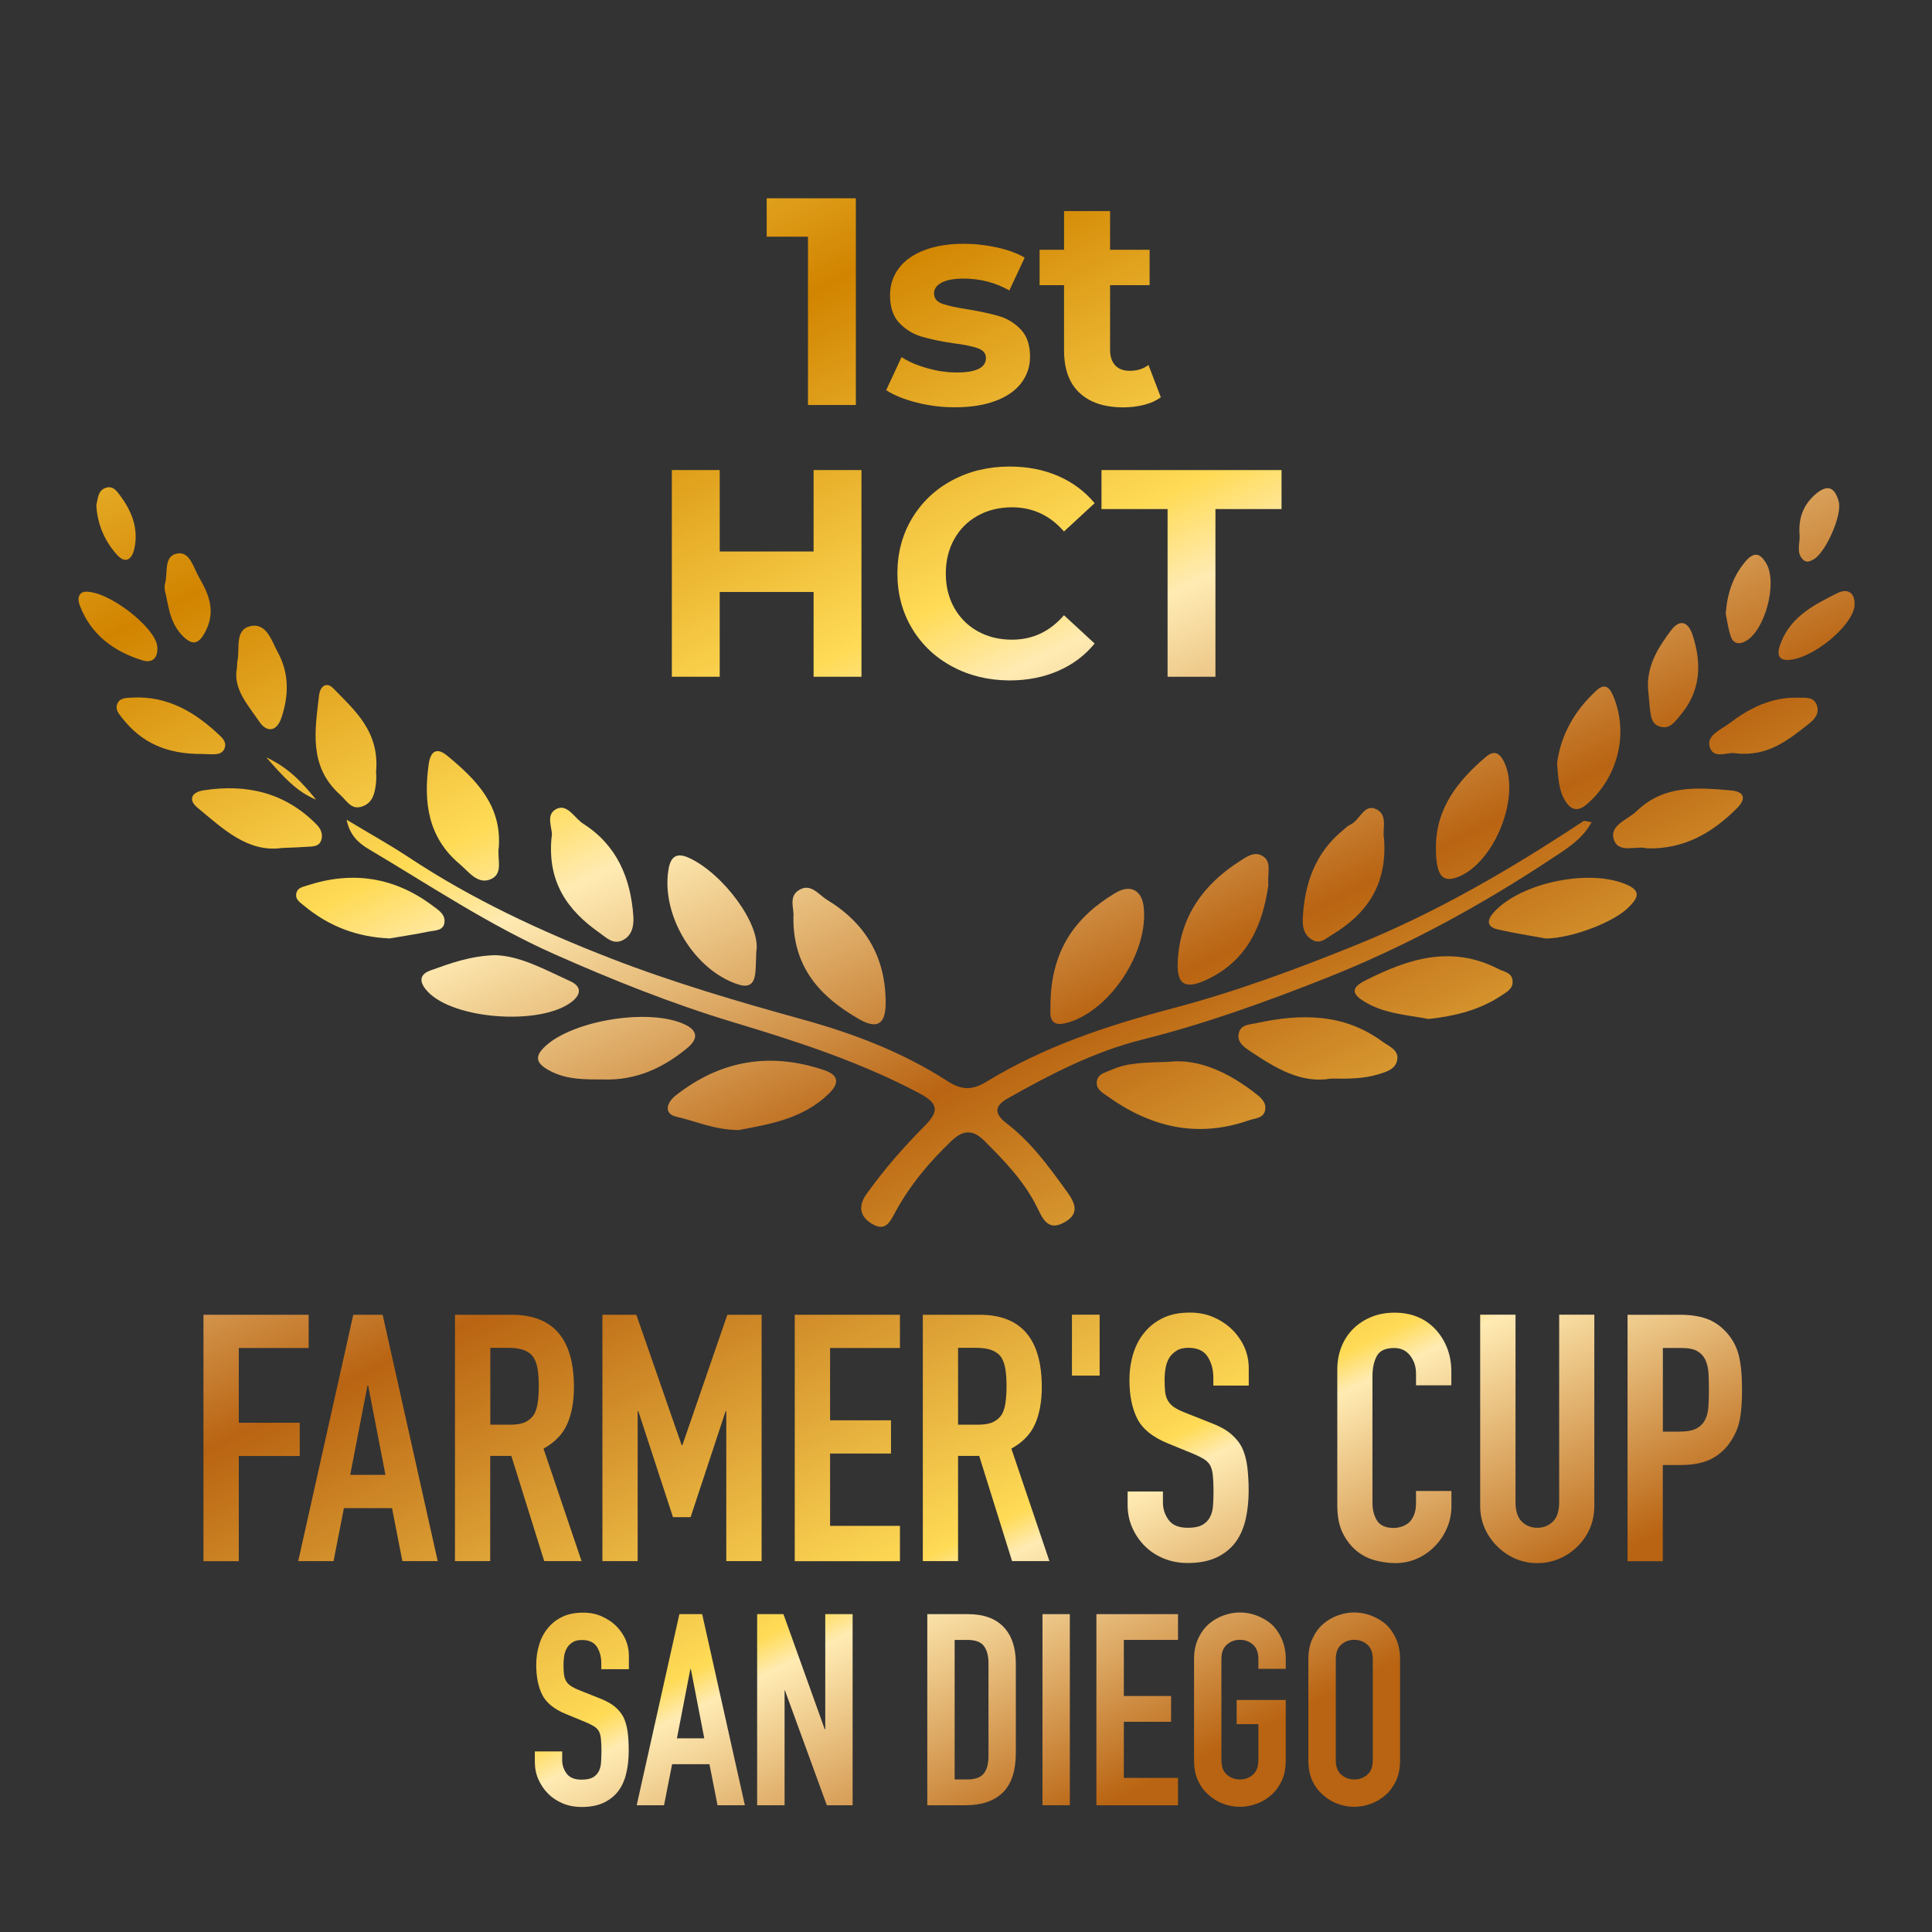<svg enable-background="new 0 0 220.39 220.39" viewBox="0 0 220.39 220.39" xmlns="http://www.w3.org/2000/svg" xmlns:xlink="http://www.w3.org/1999/xlink"><rect x="0" y="0" width="220.39" height="220.39" fill="#333333" stroke="none"/><linearGradient id="a"><stop offset="0" stop-color="#ffdb56"/><stop offset=".178" stop-color="#d18400"/><stop offset=".365" stop-color="#ffdb56"/><stop offset=".415" stop-color="#ffebb3"/><stop offset=".606" stop-color="#b96412"/><stop offset=".834" stop-color="#ffdb56"/><stop offset=".853" stop-color="#ffebb3"/><stop offset="1" stop-color="#b96412"/></linearGradient><linearGradient id="b" gradientUnits="userSpaceOnUse" x1="67.1" x2="157.724" xlink:href="#a" y1="4.91" y2="190.387"/><linearGradient id="c" gradientUnits="userSpaceOnUse" x1="74.358" x2="164.981" xlink:href="#a" y1="1.364" y2="186.841"/><linearGradient id="d" gradientUnits="userSpaceOnUse" x1="34.859" x2="125.483" xlink:href="#a" y1="20.662" y2="206.14"/><linearGradient id="e" gradientUnits="userSpaceOnUse" x1="72.71" x2="163.333" xlink:href="#a" y1="2.169" y2="187.646"/><linearGradient id="f" gradientUnits="userSpaceOnUse" x1="49.05" x2="139.673" xlink:href="#a" y1="13.729" y2="199.206"/><linearGradient id="g" gradientUnits="userSpaceOnUse" x1="89.135" x2="179.758" xlink:href="#a" y1="-5.856" y2="179.621"/><linearGradient id="h" gradientUnits="userSpaceOnUse" x1="39.019" x2="129.642" xlink:href="#a" y1="18.63" y2="204.108"/><linearGradient id="i" gradientUnits="userSpaceOnUse" x1="86.155" x2="176.778" xlink:href="#a" y1="-4.4" y2="181.077"/><linearGradient id="j" gradientUnits="userSpaceOnUse" x1="24.545" x2="115.168" xlink:href="#a" y1="25.702" y2="211.18"/><linearGradient id="k" gradientUnits="userSpaceOnUse" x1="16.584" x2="107.207" xlink:href="#a" y1="29.591" y2="215.069"/><linearGradient id="l" gradientUnits="userSpaceOnUse" x1="102.546" x2="193.169" xlink:href="#a" y1="-12.409" y2="173.069"/><linearGradient id="m" gradientUnits="userSpaceOnUse" x1="29.748" x2="120.371" xlink:href="#a" y1="23.16" y2="208.637"/><linearGradient id="n" gradientUnits="userSpaceOnUse" x1="99.301" x2="189.924" xlink:href="#a" y1="-10.823" y2="174.654"/><linearGradient id="o" gradientUnits="userSpaceOnUse" x1="117.928" x2="208.551" xlink:href="#a" y1="-19.924" y2="165.553"/><linearGradient id="p" gradientUnits="userSpaceOnUse" x1="20.668" x2="111.291" xlink:href="#a" y1="27.596" y2="213.074"/><linearGradient id="q" gradientUnits="userSpaceOnUse" x1="8.137" x2="98.76" xlink:href="#a" y1="33.719" y2="219.196"/><linearGradient id="r" gradientUnits="userSpaceOnUse" x1="113.633" x2="204.256" xlink:href="#a" y1="-17.826" y2="167.651"/><linearGradient id="s" gradientUnits="userSpaceOnUse" x1="12.886" x2="103.509" xlink:href="#a" y1="31.398" y2="216.876"/><linearGradient id="t" gradientUnits="userSpaceOnUse" x1="127.543" x2="218.166" xlink:href="#a" y1="-24.622" y2="160.855"/><linearGradient id="u" gradientUnits="userSpaceOnUse" x1="132.611" x2="223.234" xlink:href="#a" y1="-27.099" y2="158.379"/><linearGradient id="v" gradientUnits="userSpaceOnUse" x1="1.782" x2="92.406" xlink:href="#a" y1="36.812" y2="222.29"/><linearGradient id="w" gradientUnits="userSpaceOnUse" x1="-2.071" x2="88.552" xlink:href="#a" y1="38.706" y2="224.184"/><linearGradient id="x" gradientUnits="userSpaceOnUse" x1="144.575" x2="235.198" xlink:href="#a" y1="-32.944" y2="152.534"/><linearGradient id="y" gradientUnits="userSpaceOnUse" x1="138.426" x2="229.049" xlink:href="#a" y1="-29.94" y2="155.538"/><linearGradient id="z" gradientUnits="userSpaceOnUse" x1="8.471" x2="99.094" xlink:href="#a" y1="33.555" y2="219.033"/><linearGradient id="A" gradientUnits="userSpaceOnUse" x1="-2.346" x2="88.277" xlink:href="#a" y1="38.841" y2="224.318"/><linearGradient id="B" gradientUnits="userSpaceOnUse" x1="148.895" x2="239.518" xlink:href="#a" y1="-35.055" y2="150.423"/><linearGradient id="C" gradientUnits="userSpaceOnUse" x1="153.943" x2="244.566" xlink:href="#a" y1="-37.521" y2="147.957"/><linearGradient id="D" gradientUnits="userSpaceOnUse" x1="5.054" x2="95.677" xlink:href="#a" y1="35.225" y2="220.702"/><linearGradient id="E" gradientUnits="userSpaceOnUse" x1="158.676" x2="249.299" xlink:href="#a" y1="-39.834" y2="145.644"/><linearGradient id="F" gradientUnits="userSpaceOnUse" x1="2.081" x2="92.704" xlink:href="#a" y1="36.678" y2="222.155"/><linearGradient id="G" gradientUnits="userSpaceOnUse" x1="6.66" x2="97.283" xlink:href="#a" y1="34.441" y2="219.918"/><linearGradient id="H" gradientUnits="userSpaceOnUse" x1="77.908" x2="168.531" xlink:href="#a" y1="-.371" y2="185.107"/><linearGradient id="I" gradientUnits="userSpaceOnUse" x1="88.282" x2="178.905" xlink:href="#a" y1="-5.44" y2="180.038"/><linearGradient id="J" gradientUnits="userSpaceOnUse" x1="102.9" x2="193.523" xlink:href="#a" y1="-12.582" y2="172.896"/><linearGradient id="K" gradientUnits="userSpaceOnUse" x1="59.673" x2="150.296" xlink:href="#a" y1="8.539" y2="194.016"/><linearGradient id="L" gradientUnits="userSpaceOnUse" x1="81.792" x2="172.415" xlink:href="#a" y1="-2.268" y2="183.209"/><linearGradient id="M" gradientUnits="userSpaceOnUse" x1="101.838" x2="192.461" xlink:href="#a" y1="-12.063" y2="173.415"/><linearGradient id="N" gradientUnits="userSpaceOnUse" x1="-26.25" x2="64.373" xlink:href="#a" y1="50.52" y2="235.998"/><linearGradient id="O" gradientUnits="userSpaceOnUse" x1="-18.475" x2="72.148" xlink:href="#a" y1="46.721" y2="232.199"/><linearGradient id="P" gradientUnits="userSpaceOnUse" x1="-3.486" x2="87.137" xlink:href="#a" y1="39.398" y2="224.875"/><linearGradient id="Q" gradientUnits="userSpaceOnUse" x1="12.974" x2="103.597" xlink:href="#a" y1="31.356" y2="216.833"/><linearGradient id="R" gradientUnits="userSpaceOnUse" x1="28.204" x2="118.827" xlink:href="#a" y1="23.914" y2="209.392"/><linearGradient id="S" gradientUnits="userSpaceOnUse" x1="39.593" x2="130.216" xlink:href="#a" y1="18.35" y2="203.827"/><linearGradient id="T" gradientUnits="userSpaceOnUse" x1="54.33" x2="144.953" xlink:href="#a" y1="11.149" y2="196.627"/><linearGradient id="U" gradientUnits="userSpaceOnUse" x1="59.622" x2="150.245" xlink:href="#a" y1="8.563" y2="194.041"/><linearGradient id="V" gradientUnits="userSpaceOnUse" x1="78.527" x2="169.15" xlink:href="#a" y1="-.673" y2="184.804"/><linearGradient id="W" gradientUnits="userSpaceOnUse" x1="92.686" x2="183.309" xlink:href="#a" y1="-7.591" y2="177.886"/><linearGradient id="X" gradientUnits="userSpaceOnUse" x1="104.322" x2="194.945" xlink:href="#a" y1="-13.277" y2="172.201"/><linearGradient id="Y" gradientUnits="userSpaceOnUse" x1="-8.468" x2="82.155" xlink:href="#a" y1="41.832" y2="227.309"/><linearGradient id="Z" gradientUnits="userSpaceOnUse" x1="-.412" x2="90.211" xlink:href="#a" y1="37.896" y2="223.373"/><linearGradient id="aa" gradientUnits="userSpaceOnUse" x1="12.069" x2="102.692" xlink:href="#a" y1="31.798" y2="217.275"/><linearGradient id="ab" gradientUnits="userSpaceOnUse" x1="26.657" x2="117.28" xlink:href="#a" y1="24.67" y2="210.148"/><linearGradient id="ac" gradientUnits="userSpaceOnUse" x1="35.201" x2="125.824" xlink:href="#a" y1="20.495" y2="205.973"/><linearGradient id="ad" gradientUnits="userSpaceOnUse" x1="42.665" x2="133.288" xlink:href="#a" y1="16.849" y2="202.326"/><linearGradient id="ae" gradientUnits="userSpaceOnUse" x1="52.125" x2="142.749" xlink:href="#a" y1="12.226" y2="197.704"/><linearGradient id="af" gradientUnits="userSpaceOnUse" x1="62.654" x2="153.277" xlink:href="#a" y1="7.082" y2="192.56"/><path d="m181.56 93.79c-1.14 2.06-2.99 3.12-4.7 4.25-8.14 5.38-16.71 10.03-25.76 13.6-6.82 2.69-13.74 5.19-20.91 6.98-5.42 1.36-10.42 3.95-15.29 6.71-1.53.87-1.44 1.77-.09 2.8 2.79 2.13 4.83 4.94 6.86 7.75.9 1.24 1.6 2.53-.24 3.55-1.59.89-2.29.06-2.98-1.41-1.45-3.09-3.8-5.54-6.2-7.92-1.29-1.28-2.41-1.19-3.67.01-2.53 2.4-4.75 5.04-6.42 8.1-.65 1.19-1.13 2.35-2.74 1.37-1.47-.9-1.45-2.16-.55-3.41 1.97-2.74 4.18-5.29 6.57-7.69 1.75-1.76 1.6-2.61-.59-3.78-6.76-3.58-13.95-5.91-21.27-8.11-6.92-2.09-13.68-4.79-20.35-7.75-7.5-3.34-14.23-7.86-21.22-12.01-1.22-.72-2.15-1.68-2.47-3.32 2.37 1.43 4.8 2.78 7.11 4.3 7.2 4.77 14.98 8.39 22.98 11.5 7.19 2.79 14.61 4.96 22.05 7.02 5.75 1.59 11.31 3.72 16.34 6.96 1.66 1.07 2.83 1.13 4.55.08 6.56-4 13.74-6.38 21.17-8.34 7.09-1.86 13.99-4.42 20.83-7.18 9.26-3.73 17.77-8.71 26.05-14.18.15-.08.47.06.94.12z" fill="url(#b)"/><path d="m133.26 121.13c3.37-.41 6.78 1.14 9.89 3.55.64.49 1.34 1.04 1.17 1.94-.18.97-1.15.93-1.89 1.19-5.86 2.04-11.16.77-16.07-2.74-.57-.41-1.3-.78-1.25-1.6.06-1 .98-1.11 1.7-1.44 1.85-.83 3.81-.81 6.45-.9z" fill="url(#c)"/><path d="m84.28 128.91c-2.75-.01-4.88-1.01-7.11-1.52-1.56-.36-1.05-1.67-.11-2.41 5.11-4.03 10.79-5 16.96-2.9 1.63.55 1.8 1.46.5 2.71-2.98 2.88-6.82 3.46-10.24 4.12z" fill="url(#d)"/><path d="m119.83 114.69c.03-6.3 2.86-10.12 7.43-12.84 1.67-.99 2.97-.33 3.2 1.57.6 4.97-3.62 11.67-8.53 13.2-2.6.82-2.04-1.3-2.1-1.93z" fill="url(#e)"/><path d="m90.51 104.52c.09-.85-.57-2.21.59-2.96 1.37-.89 2.25.48 3.25 1.09 4.45 2.71 6.72 6.63 6.68 11.87-.02 2.3-.97 2.9-2.97 1.77-4.48-2.54-7.66-5.96-7.55-11.77z" fill="url(#f)"/><path d="m151.82 123.04c-3.4.6-6.34-1.21-9.23-3.14-.73-.49-1.55-1.07-1.26-2.11.26-.92 1.18-.91 1.95-1.07 5.08-1.11 10-1.15 14.42 2.1.75.55 1.92.95 1.68 2.13-.22 1.07-1.32 1.35-2.25 1.63-1.61.47-3.3.49-5.31.46z" fill="url(#g)"/><path d="m86.27 108.58c-.05 1.11-.02 1.91-.15 2.69-.19 1.1-.83 1.38-1.94 1.02-4.97-1.62-8.77-7.85-7.93-13.07.24-1.5.92-2.02 2.37-1.35 3.86 1.79 8.23 7.6 7.65 10.71z" fill="url(#h)"/><path d="m144.69 100.95c-.63 4.45-2.31 8.66-7.16 10.86-2.39 1.08-3.32.49-3.18-2.18.27-5.1 2.94-8.77 7.14-11.44.71-.45 1.58-1.08 2.47-.58 1.18.66.6 1.89.73 3.34z" fill="url(#i)"/><path d="m68.89 123.14c-2.11-.01-4.24.06-6.22-1.02-1.43-.78-1.82-1.53-.45-2.79 3.25-2.99 12.03-4.37 15.97-2.43 1.56.77 1.32 1.74.2 2.66-2.74 2.27-5.83 3.69-9.5 3.58z" fill="url(#j)"/><path d="m56.5 108.96c2.86.08 5.67 1.66 8.55 2.97 1.31.59 1.29 1.52.09 2.41-3.56 2.65-13.33 1.96-16.33-1.2-.88-.93-1.18-1.92.32-2.45 2.25-.8 4.5-1.65 7.37-1.73z" fill="url(#k)"/><path d="m162.95 116.24c-2.42-.47-5.03-.59-7.31-1.98-1.35-.82-1.62-1.54.06-2.39 4.9-2.49 9.83-4.1 15.2-1.35.7.36 1.62.41 1.65 1.44.03.83-.64 1.18-1.24 1.58-2.5 1.67-5.31 2.37-8.36 2.7z" fill="url(#l)"/><path d="m62.92 95.5c.25-.8-.84-2.54.57-3.23 1.25-.61 2.06 1.08 3.06 1.71 3.81 2.43 5.4 6.18 5.7 10.55.07 1.07-.13 2.21-1.25 2.74-1.07.5-1.81-.29-2.61-.86-3.64-2.55-5.97-5.78-5.47-10.91z" fill="url(#m)"/><path d="m157.88 95.62c.4 5.23-1.91 8.61-5.96 11.03-.68.41-1.3 1.05-2.16.6-1-.52-1.2-1.5-1.15-2.5.21-3.94 1.41-7.44 4.58-10.04.27-.22.53-.5.85-.64 1.09-.47 1.55-2.45 2.96-1.76 1.39.67.65 2.4.88 3.31z" fill="url(#n)"/><path d="m176.35 107.06c-1.7-.32-3.63-.6-5.53-1.05-1.28-.3-1.18-1.1-.41-1.95 3.12-3.44 11.17-5.05 15.34-3.06 1.59.76.9 1.61.08 2.45-1.64 1.71-6.42 3.56-9.48 3.61z" fill="url(#o)"/><path d="m56.9 96.64c-.23 1.23.57 2.96-.86 3.63-1.52.71-2.57-.83-3.61-1.71-3.6-3.02-4.13-7.04-3.53-11.38.2-1.42.87-2.01 2.12-.97 3.27 2.7 6.21 5.63 5.88 10.43z" fill="url(#p)"/><path d="m44.46 107.05c-3.71-.15-6.95-1.38-9.77-3.73-.47-.39-1.08-.74-.87-1.49.17-.59.75-.66 1.25-.83 5.15-1.67 9.91-.95 14.27 2.31.65.49 1.41.93 1.37 1.81-.05 1.09-1.1 1-1.82 1.15-1.46.31-2.95.52-4.43.78z" fill="url(#q)"/><path d="m163.8 96.67c0-4.49 2.52-7.62 5.71-10.34 1.08-.92 1.73-.24 2.18.84 1.66 3.95-1.22 11.08-5.19 12.79-1.97.86-2.7-.03-2.7-3.29z" fill="url(#r)"/><path d="m42.9 88.06c0 .06.06.69-.01 1.3-.13 1.06-.33 2.17-1.5 2.61-1.31.5-1.8-.6-2.59-1.31-3.6-3.23-2.88-7.32-2.4-11.37.13-1.05.87-1.54 1.63-.76 2.45 2.53 5.28 4.9 4.87 9.53z" fill="url(#s)"/><path d="m177.62 87.07c.42-3.25 2.02-6.04 4.52-8.33.79-.72 1.38-.49 1.82.5 1.89 4.28.67 9.43-3 12.55-1.01.85-1.78.58-2.41-.43-.78-1.27-.79-2.71-.93-4.29z" fill="url(#t)"/><path d="m187.92 96.78c-1.2-.37-3.3.66-3.83-1.03-.52-1.63 1.6-2.24 2.63-3.24 3.09-2.99 6.9-2.68 10.7-2.35 1.62.14 1.8.96.71 2.05-2.77 2.76-5.95 4.66-10.21 4.57z" fill="url(#u)"/><path d="m32.19 96.73c-3.92.56-6.74-2.18-9.66-4.59-1.09-.9-.68-1.77.67-1.98 4.91-.77 9.31.24 12.9 3.88.45.46.74 1.03.58 1.68-.22.91-1.03.83-1.72.88-.79.06-1.59.08-2.77.13z" fill="url(#v)"/><path d="m23.21 86.01c-4.3.05-7.12-1.35-9.28-4.11-.38-.49-.84-.99-.53-1.66.31-.66 1-.62 1.62-.66 4.12-.24 7.3 1.69 10.13 4.4.4.38.69.84.46 1.41-.24.59-.79.65-1.33.65-.62.01-1.24-.04-1.07-.03z" fill="url(#w)"/><path d="m197.95 85.93c-.76-.21-2.49.77-2.92-.74-.38-1.32 1.29-1.95 2.22-2.66 2.28-1.73 4.79-3.01 7.78-2.94.87.02 1.88-.18 2.24.91.29.88-.27 1.56-.91 2.05-2.36 1.86-4.71 3.81-8.41 3.38z" fill="url(#x)"/><path d="m187.99 78.43c-.1-2.57 1.19-4.6 2.63-6.52 1.01-1.34 1.96-1 2.46.53 1.08 3.31.93 6.44-1.46 9.23-.59.7-1.11 1.48-2.14 1.25-1.09-.24-1.16-1.22-1.27-2.1-.09-.8-.14-1.59-.22-2.39z" fill="url(#y)"/><path d="m27.03 76.19c.03-.47.02-.65.06-.82.28-1.41-.32-3.51 1.42-3.93 1.92-.47 2.47 1.69 3.19 2.99 1.29 2.36 1.26 4.9.4 7.45-.57 1.68-1.72 1.63-2.5.47-1.31-1.93-3.06-3.79-2.57-6.16z" fill="url(#z)"/><path d="m9.73 67.5c2.65-.12 7.93 4.04 8.2 6.18.15 1.16-.38 2.05-1.68 1.65-3.27-1.02-5.87-2.91-7.14-6.25-.37-.97-.01-1.53.62-1.58z" fill="url(#A)"/><path d="m196.86 70.01c.18-2.39.84-4.26 2.2-5.9.95-1.15 1.68-1.12 2.43.17 1.3 2.23-.15 7.66-2.36 8.86-.82.45-1.43.24-1.7-.56-.31-.92-.43-1.89-.57-2.57z" fill="url(#B)"/><path d="m203.85 75.29c-.92-.04-1.26-.57-.68-2.02 1.2-3.01 3.84-4.31 6.43-5.61 1.25-.63 2.1.06 1.94 1.51-.24 2.22-4.83 6.1-7.69 6.12z" fill="url(#C)"/><path d="m18.79 67.29c0-.41-.02-.51 0-.59.43-1.25-.22-3.28 1.46-3.56 1.43-.24 1.82 1.63 2.46 2.73 1.09 1.87 1.88 3.77.82 5.97-.77 1.6-1.52 2.01-2.88.5-1.39-1.57-1.45-3.51-1.86-5.05z" fill="url(#D)"/><path d="m205.29 61.13c-.16-1.88.33-3.47 1.81-4.75 1.41-1.21 2.21-.76 2.65.83.42 1.51-1.46 5.77-2.83 6.58-.4.24-.83.43-1.21.08-.84-.78-.38-1.81-.42-2.74z" fill="url(#E)"/><path d="m10.99 57.64c.19-.85.2-1.75 1.13-2.01.84-.24 1.26.47 1.67 1.02 1.29 1.76 2.02 3.71 1.54 5.92-.25 1.15-.95 1.86-1.99.71-1.45-1.61-2.24-3.55-2.35-5.64z" fill="url(#F)"/><path d="m36.06 91.22c-2.23-.91-3.76-2.63-5.69-4.83 2.74 1.28 4.22 3.05 5.69 4.83z" fill="url(#G)"/><path d="m97.63 22.62v23.58h-5.46v-19.2h-4.71v-4.38z" fill="url(#H)"/><path d="m104.53 45.91c-1.44-.37-2.58-.84-3.44-1.4l1.75-3.77c.81.52 1.78.94 2.93 1.26 1.15.33 2.27.49 3.37.49 2.22 0 3.33-.55 3.33-1.65 0-.52-.3-.89-.91-1.11s-1.54-.42-2.79-.57c-1.48-.22-2.71-.48-3.67-.77-.97-.29-1.8-.81-2.51-1.55s-1.06-1.8-1.06-3.17c0-1.15.33-2.16.99-3.05s1.63-1.58 2.9-2.07 2.77-.74 4.5-.74c1.28 0 2.55.14 3.82.42s2.32.67 3.15 1.16l-1.75 3.74c-1.59-.9-3.33-1.35-5.22-1.35-1.12 0-1.96.16-2.53.47-.56.31-.84.72-.84 1.21 0 .56.3.95.91 1.18.61.22 1.57.44 2.9.64 1.48.25 2.69.51 3.64.79.94.28 1.76.79 2.46 1.53s1.04 1.77 1.04 3.1c0 1.12-.34 2.12-1.01 3s-1.66 1.56-2.95 2.04-2.82.72-4.6.72c-1.5 0-2.97-.18-4.41-.55z" fill="url(#I)"/><path d="m132.42 45.32c-.52.38-1.15.67-1.9.86s-1.54.29-2.37.29c-2.16 0-3.82-.55-5-1.65s-1.77-2.72-1.77-4.85v-7.44h-2.79v-4.04h2.79v-4.41h5.25v4.41h4.51v4.04h-4.51v7.38c0 .76.2 1.35.59 1.77s.95.62 1.67.62c.83 0 1.54-.22 2.12-.67z" fill="url(#J)"/><path d="m98.27 53.62v23.58h-5.46v-9.67h-10.71v9.67h-5.46v-23.58h5.46v9.29h10.71v-9.29z" fill="url(#K)"/><path d="m108.62 76.03c-1.94-1.04-3.47-2.49-4.58-4.34s-1.67-3.95-1.67-6.28.56-4.43 1.67-6.28 2.64-3.3 4.58-4.34 4.13-1.57 6.55-1.57c2.04 0 3.89.36 5.54 1.08s3.04 1.75 4.16 3.1l-3.5 3.23c-1.59-1.84-3.57-2.76-5.93-2.76-1.46 0-2.76.32-3.91.96s-2.04 1.53-2.68 2.68-.96 2.45-.96 3.91.32 2.76.96 3.91c.64 1.14 1.53 2.04 2.68 2.68s2.45.96 3.91.96c2.36 0 4.33-.93 5.93-2.79l3.5 3.23c-1.12 1.37-2.51 2.41-4.18 3.13-1.66.72-3.51 1.08-5.56 1.08-2.39-.02-4.56-.54-6.51-1.59z" fill="url(#L)"/><path d="m133.19 58.07h-7.54v-4.45h20.54v4.45h-7.54v19.13h-5.46z" fill="url(#M)"/><path d="m23.21 178.08v-28.1h12v3.79h-7.97v8.53h6.95v3.79h-6.95v12h-4.03z" fill="url(#N)"/><path d="m34.02 178.08 6.28-28.1h3.35l6.28 28.1h-4.03l-1.18-6.04h-5.49l-1.18 6.04zm9.95-9.83-1.97-10.19h-.08l-1.97 10.18h4.02z" fill="url(#O)"/><path d="m51.9 178.08v-28.1h6.47c4.74 0 7.1 2.75 7.1 8.25 0 1.66-.26 3.07-.77 4.22-.51 1.16-1.42 2.09-2.7 2.8l4.34 12.83h-4.26l-3.75-12h-2.41v12zm4.03-24.32v8.76h2.29c.71 0 1.28-.1 1.7-.3s.75-.48.99-.85c.21-.37.36-.82.43-1.36.08-.54.12-1.16.12-1.88s-.04-1.33-.12-1.88c-.08-.54-.24-1.01-.47-1.4-.5-.74-1.45-1.1-2.84-1.1h-2.1z" fill="url(#P)"/><path d="m68.72 178.08v-28.1h3.87l5.17 14.88h.08l5.13-14.88h3.91v28.1h-4.03v-17.09h-.08l-3.99 12.08h-2.01l-3.95-12.08h-.08v17.09z" fill="url(#Q)"/><path d="m90.66 178.08v-28.1h12v3.79h-7.97v8.25h6.95v3.79h-6.95v8.25h7.97v4.03h-12z" fill="url(#R)"/><path d="m105.27 178.08v-28.1h6.47c4.74 0 7.1 2.75 7.1 8.25 0 1.66-.26 3.07-.77 4.22-.51 1.16-1.42 2.09-2.7 2.8l4.34 12.83h-4.26l-3.75-12h-2.41v12zm4.02-24.32v8.76h2.29c.71 0 1.28-.1 1.7-.3s.75-.48.99-.85c.21-.37.36-.82.43-1.36.08-.54.12-1.16.12-1.88s-.04-1.33-.12-1.88c-.08-.54-.24-1.01-.47-1.4-.5-.74-1.45-1.1-2.84-1.1h-2.1z" fill="url(#S)"/><path d="m122.28 156.92v-6.95h3.16v6.95z" fill="url(#T)"/><path d="m142.44 158.06h-4.03v-.91c0-.92-.22-1.72-.65-2.39s-1.16-1.01-2.19-1.01c-.55 0-1 .1-1.34.32-.34.21-.62.47-.83.79-.21.34-.35.73-.43 1.16s-.12.89-.12 1.36c0 .55.02 1.01.06 1.38s.14.7.3.99.39.54.69.75.72.42 1.24.63l3.08 1.22c.89.34 1.62.74 2.17 1.2s.99.99 1.3 1.6c.29.63.49 1.35.59 2.15s.16 1.72.16 2.74c0 1.18-.12 2.28-.35 3.3-.24 1.01-.62 1.88-1.15 2.59-.55.74-1.28 1.32-2.17 1.74-.9.42-1.99.63-3.28.63-.97 0-1.88-.17-2.72-.51s-1.57-.82-2.17-1.42c-.61-.6-1.09-1.31-1.44-2.11-.36-.8-.53-1.68-.53-2.62v-1.5h4.03v1.26c0 .74.22 1.4.65 1.99s1.16.89 2.19.89c.68 0 1.22-.1 1.6-.3s.68-.48.89-.85.34-.81.38-1.32.06-1.09.06-1.72c0-.74-.03-1.34-.08-1.82s-.16-.85-.32-1.14c-.18-.29-.43-.53-.73-.71s-.7-.38-1.2-.59l-2.88-1.18c-1.74-.71-2.9-1.65-3.49-2.82s-.89-2.64-.89-4.4c0-1.05.14-2.05.43-3s.72-1.76 1.3-2.45c.55-.68 1.26-1.23 2.11-1.64s1.87-.61 3.06-.61c1 0 1.91.18 2.74.55s1.55.86 2.15 1.46c1.21 1.26 1.82 2.71 1.82 4.34v1.98z" fill="url(#U)"/><path d="m165.57 170.06v1.74c0 .87-.16 1.69-.49 2.47s-.78 1.47-1.36 2.07c-.58.61-1.26 1.09-2.03 1.44-.78.35-1.61.53-2.51.53-.76 0-1.54-.11-2.33-.32s-1.5-.58-2.13-1.1c-.63-.53-1.15-1.2-1.56-2.03s-.61-1.89-.61-3.18v-15.47c0-.92.16-1.78.47-2.57s.76-1.47 1.34-2.05 1.27-1.03 2.07-1.36 1.69-.49 2.66-.49c1.89 0 3.43.62 4.62 1.86.58.61 1.03 1.32 1.36 2.15s.49 1.73.49 2.7v1.58h-4.03v-1.34c0-.79-.22-1.47-.67-2.05s-1.05-.87-1.82-.87c-1 0-1.66.31-1.99.93s-.49 1.4-.49 2.35v14.37c0 .82.18 1.5.53 2.05.36.55.99.83 1.91.83.26 0 .55-.05.85-.14s.58-.24.85-.45c.24-.21.43-.5.59-.87s.24-.83.24-1.38v-1.38h4.04z" fill="url(#V)"/><path d="m181.87 149.97v21.79c0 .92-.16 1.77-.49 2.55s-.8 1.47-1.4 2.07c-.61.61-1.3 1.08-2.09 1.42s-1.63.51-2.53.51-1.73-.17-2.51-.51-1.47-.82-2.07-1.42c-.61-.6-1.08-1.3-1.42-2.07-.34-.78-.51-1.62-.51-2.55v-21.79h4.03v21.39c0 1 .24 1.74.71 2.21s1.07.71 1.78.71 1.3-.24 1.78-.71.71-1.21.71-2.21v-21.39z" fill="url(#W)"/><path d="m185.66 178.08v-28.1h6.04c1.1 0 2.08.15 2.92.43.84.29 1.6.8 2.29 1.54.68.74 1.16 1.6 1.42 2.59s.39 2.32.39 4.01c0 1.26-.07 2.33-.22 3.2s-.45 1.68-.93 2.45c-.55.92-1.29 1.64-2.21 2.15s-2.13.77-3.63.77h-2.05v10.97h-4.02zm4.03-24.32v9.55h1.93c.82 0 1.45-.12 1.89-.35.45-.24.78-.57.99-.99.21-.39.34-.88.38-1.46s.06-1.22.06-1.93c0-.66-.01-1.28-.04-1.87s-.15-1.11-.35-1.56c-.21-.45-.53-.79-.95-1.03s-1.03-.35-1.82-.35h-2.09z" fill="url(#X)"/><path d="m71.71 190.41h-3.12v-.7c0-.71-.17-1.33-.5-1.85-.34-.52-.9-.78-1.7-.78-.43 0-.78.08-1.04.24-.27.16-.48.37-.64.61-.16.27-.28.57-.34.9-.06.34-.09.69-.09 1.06 0 .43.02.79.05 1.07.03.29.11.54.23.77s.3.42.54.58c.23.16.56.33.96.49l2.39.95c.69.27 1.25.58 1.68.93.43.36.77.77 1.01 1.24.22.49.38 1.05.46 1.67s.12 1.33.12 2.13c0 .92-.09 1.77-.28 2.56-.18.79-.48 1.45-.89 2.01-.43.57-.99 1.02-1.68 1.35s-1.54.49-2.54.49c-.76 0-1.46-.13-2.11-.4s-1.21-.63-1.68-1.1-.84-1.02-1.12-1.64-.41-1.3-.41-2.04v-1.16h3.12v.98c0 .57.17 1.09.51 1.55s.9.69 1.7.69c.53 0 .94-.08 1.24-.23s.52-.37.69-.66.26-.63.29-1.03.05-.84.05-1.33c0-.57-.02-1.04-.06-1.41s-.12-.66-.25-.89c-.14-.22-.33-.41-.57-.55-.23-.14-.55-.3-.93-.46l-2.23-.92c-1.35-.55-2.25-1.28-2.71-2.19s-.69-2.05-.69-3.41c0-.82.11-1.59.34-2.33.22-.73.56-1.37 1.01-1.9.43-.53.97-.95 1.64-1.27.66-.32 1.45-.47 2.37-.47.78 0 1.48.14 2.13.43.64.29 1.2.66 1.67 1.13.94.98 1.41 2.1 1.41 3.37v1.52z" fill="url(#Y)"/><path d="m72.63 205.93 4.87-21.8h2.6l4.87 21.8h-3.12l-.92-4.68h-4.26l-.92 4.68zm7.71-7.63-1.53-7.9h-.06l-1.53 7.9z" fill="url(#Z)"/><path d="m86.37 205.93v-21.8h3l4.71 13.13h.06v-13.13h3.12v21.8h-2.94l-4.78-13.1h-.04v13.1z" fill="url(#aa)"/><path d="m105.78 205.93v-21.8h4.62c1.8 0 3.16.49 4.09 1.47s1.39 2.37 1.39 4.16v10.2c0 2.04-.5 3.55-1.48 4.52-.99.97-2.41 1.45-4.27 1.45zm3.12-18.86v15.92h1.44c.88 0 1.5-.22 1.87-.66s.55-1.13.55-2.07v-10.5c0-.86-.17-1.52-.52-1.99s-.98-.7-1.9-.7z" fill="url(#ab)"/><path d="m118.92 205.93v-21.8h3.12v21.8z" fill="url(#ac)"/><path d="m125.07 205.93v-21.8h9.31v2.94h-6.18v6.4h5.39v2.94h-5.39v6.4h6.18v3.12z" fill="url(#ad)"/><path d="m136.21 189.27c0-.88.15-1.65.46-2.33s.71-1.23 1.22-1.68c.49-.43 1.05-.75 1.67-.98.62-.22 1.25-.34 1.88-.34s1.26.11 1.88.34 1.19.55 1.7.98c.49.45.89 1.01 1.19 1.68s.46 1.45.46 2.33v1.1h-3.12v-1.1c0-.75-.21-1.31-.63-1.67s-.91-.54-1.48-.54-1.07.18-1.48.54c-.42.36-.63.91-.63 1.67v11.51c0 .76.21 1.31.63 1.67s.91.54 1.48.54 1.07-.18 1.48-.54c.42-.36.63-.91.63-1.67v-4.1h-2.48v-2.76h5.6v6.86c0 .92-.15 1.7-.46 2.36-.31.65-.7 1.19-1.19 1.62-.51.45-1.08.79-1.7 1.01s-1.25.34-1.88.34-1.26-.11-1.88-.34c-.62-.22-1.18-.56-1.67-1.01-.51-.43-.92-.97-1.22-1.62-.31-.65-.46-1.44-.46-2.36z" fill="url(#ae)"/><path d="m149.25 189.27c0-.88.15-1.65.46-2.33s.71-1.23 1.22-1.68c.49-.43 1.05-.75 1.67-.98.62-.22 1.25-.34 1.88-.34s1.26.11 1.88.34 1.19.55 1.7.98c.49.45.89 1.01 1.19 1.68s.46 1.45.46 2.33v11.51c0 .92-.15 1.7-.46 2.36-.31.65-.7 1.19-1.19 1.62-.51.45-1.08.79-1.7 1.01s-1.25.34-1.88.34-1.26-.11-1.88-.34c-.62-.22-1.18-.56-1.67-1.01-.51-.43-.92-.97-1.22-1.62-.31-.65-.46-1.44-.46-2.36zm3.13 11.51c0 .76.21 1.31.63 1.67s.91.54 1.48.54 1.07-.18 1.48-.54c.42-.36.63-.91.63-1.67v-11.51c0-.75-.21-1.31-.63-1.67s-.91-.54-1.48-.54-1.07.18-1.48.54c-.42.36-.63.91-.63 1.67z" fill="url(#af)"/></svg>